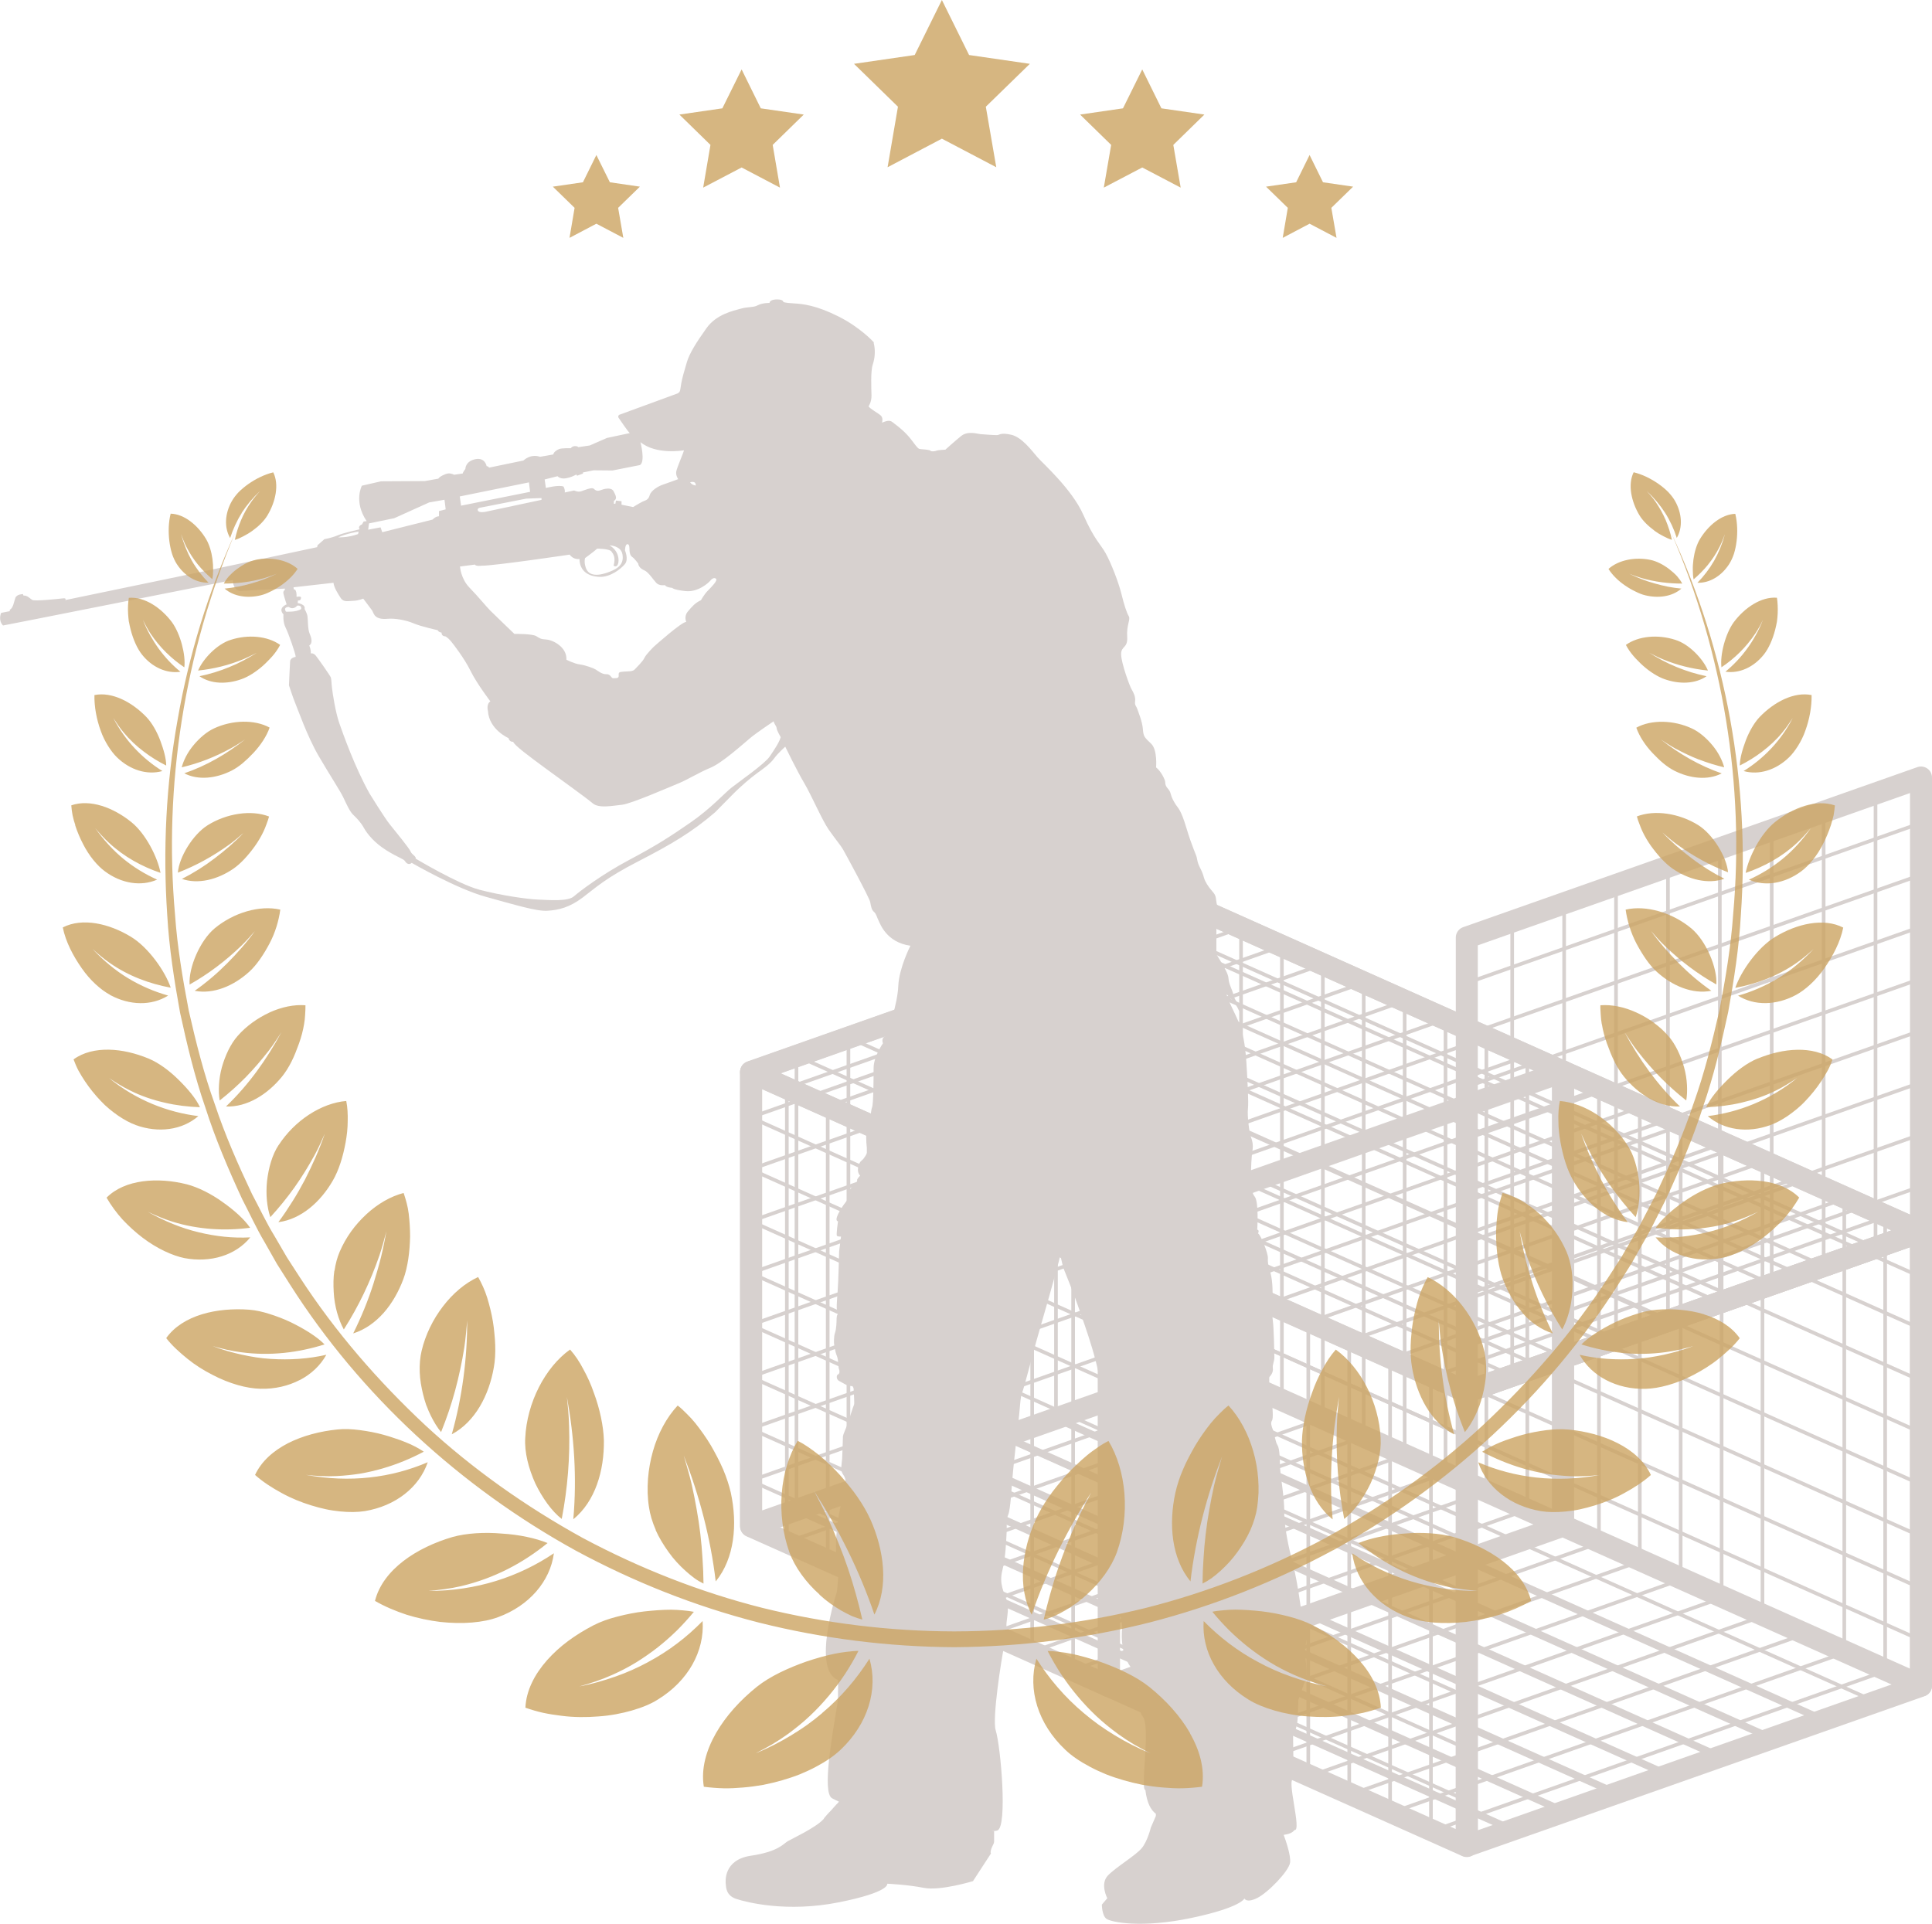 <?xml version="1.0" encoding="UTF-8"?>
<svg id="_レイヤー_2" data-name="レイヤー_2" xmlns="http://www.w3.org/2000/svg" viewBox="0 0 238.76 237.78">
  <defs>
    <style>
      .cls-1 {
        opacity: .81;
      }

      .cls-2 {
        stroke-width: .45px;
      }

      .cls-2, .cls-3, .cls-4, .cls-5 {
        fill: none;
      }

      .cls-2, .cls-4, .cls-5 {
        stroke: #d7d1cf;
        stroke-linecap: round;
        stroke-linejoin: round;
      }

      .cls-4 {
        stroke-width: 2.72px;
      }

      .cls-6 {
        fill: #d7d1cf;
        fill-rule: evenodd;
      }

      .cls-7 {
        fill: #cca564;
      }

      .cls-5 {
        stroke-width: .91px;
      }
    </style>
  </defs>
  <g id="_レイヤー_1-2" data-name="レイヤー_1">
    <g>
      <g>
        <g>
          <g>
            <line class="cls-4" x1="193.17" y1="188.57" x2="137.04" y2="208.4"/>
            <g>
              <line class="cls-2" x1="188.75" y1="186.59" x2="132.62" y2="206.42"/>
              <line class="cls-2" x1="183.69" y1="184.34" x2="127.56" y2="204.16"/>
              <line class="cls-2" x1="178.64" y1="182.08" x2="122.51" y2="201.9"/>
              <line class="cls-2" x1="173.59" y1="179.82" x2="117.46" y2="199.65"/>
              <line class="cls-2" x1="168.53" y1="177.56" x2="112.4" y2="197.39"/>
              <line class="cls-2" x1="107.35" y1="195.13" x2="163.48" y2="175.3"/>
              <line class="cls-2" x1="158.42" y1="173.05" x2="102.29" y2="192.87"/>
              <line class="cls-2" x1="153.37" y1="170.79" x2="97.24" y2="190.61"/>
            </g>
            <g>
              <line class="cls-2" x1="233" y1="206.53" x2="176.87" y2="226.35"/>
              <line class="cls-2" x1="227.95" y1="204.27" x2="171.82" y2="224.09"/>
              <line class="cls-2" x1="222.89" y1="202.01" x2="166.76" y2="221.84"/>
              <line class="cls-2" x1="217.84" y1="199.75" x2="161.71" y2="219.58"/>
              <line class="cls-2" x1="212.78" y1="197.49" x2="156.65" y2="217.32"/>
              <line class="cls-2" x1="151.6" y1="215.06" x2="207.73" y2="195.24"/>
              <line class="cls-2" x1="202.68" y1="192.98" x2="146.55" y2="212.8"/>
              <line class="cls-2" x1="197.62" y1="190.72" x2="141.49" y2="210.55"/>
            </g>
          </g>
          <line class="cls-2" x1="231.78" y1="210.33" x2="143.33" y2="170.79"/>
          <line class="cls-5" x1="225.37" y1="212.59" x2="136.92" y2="173.05"/>
          <line class="cls-5" x1="218.95" y1="214.85" x2="130.5" y2="175.31"/>
          <line class="cls-5" x1="212.54" y1="217.11" x2="124.09" y2="177.57"/>
          <line class="cls-5" x1="206.13" y1="219.37" x2="117.67" y2="179.83"/>
          <line class="cls-5" x1="199.71" y1="221.63" x2="111.26" y2="182.09"/>
          <line class="cls-5" x1="193.3" y1="223.89" x2="104.85" y2="184.35"/>
          <line class="cls-5" x1="186.88" y1="226.15" x2="98.43" y2="186.62"/>
        </g>
        <g>
          <g>
            <polygon class="cls-4" points="193.17 188.58 237.4 208.34 237.4 152.21 193.17 132.45 193.17 188.58"/>
            <g>
              <line class="cls-2" x1="232.97" y1="150.24" x2="232.97" y2="206.37"/>
              <line class="cls-2" x1="227.92" y1="147.98" x2="227.92" y2="204.11"/>
              <line class="cls-3" x1="222.87" y1="145.72" x2="222.87" y2="201.85"/>
              <line class="cls-2" x1="217.81" y1="143.46" x2="217.81" y2="199.59"/>
              <line class="cls-2" x1="212.76" y1="141.2" x2="212.76" y2="197.33"/>
              <line class="cls-2" x1="207.7" y1="138.95" x2="207.7" y2="195.08"/>
              <line class="cls-2" x1="202.65" y1="136.69" x2="202.65" y2="192.82"/>
              <line class="cls-2" x1="197.6" y1="134.43" x2="197.6" y2="190.56"/>
            </g>
            <g>
              <line class="cls-2" x1="193.17" y1="138.07" x2="237.4" y2="157.83"/>
              <line class="cls-2" x1="193.17" y1="144.48" x2="237.4" y2="164.24"/>
              <line class="cls-2" x1="193.17" y1="150.9" x2="237.4" y2="170.66"/>
              <line class="cls-2" x1="193.17" y1="157.31" x2="237.4" y2="177.07"/>
              <line class="cls-2" x1="193.17" y1="163.73" x2="237.4" y2="183.48"/>
              <line class="cls-2" x1="193.17" y1="170.14" x2="237.4" y2="189.9"/>
              <line class="cls-2" x1="193.17" y1="176.55" x2="237.4" y2="196.31"/>
              <line class="cls-2" x1="193.17" y1="182.97" x2="237.4" y2="202.73"/>
            </g>
          </g>
          <g>
            <polygon class="cls-4" points="148.95 168.82 193.17 188.58 193.17 132.45 148.95 112.69 148.95 168.82"/>
            <g>
              <line class="cls-2" x1="188.75" y1="130.48" x2="188.75" y2="186.61"/>
              <line class="cls-2" x1="183.69" y1="128.22" x2="183.69" y2="184.35"/>
              <line class="cls-2" x1="178.64" y1="125.96" x2="178.64" y2="182.09"/>
              <line class="cls-2" x1="173.59" y1="123.7" x2="173.59" y2="179.83"/>
              <line class="cls-2" x1="168.53" y1="121.45" x2="168.53" y2="177.57"/>
              <line class="cls-2" x1="163.48" y1="119.19" x2="163.48" y2="175.32"/>
              <line class="cls-2" x1="158.42" y1="116.93" x2="158.42" y2="173.06"/>
              <line class="cls-2" x1="153.37" y1="114.67" x2="153.37" y2="170.8"/>
            </g>
            <g>
              <line class="cls-2" x1="148.95" y1="118.31" x2="193.17" y2="138.07"/>
              <line class="cls-2" x1="148.95" y1="124.72" x2="193.17" y2="144.48"/>
              <line class="cls-2" x1="148.95" y1="131.14" x2="193.17" y2="150.9"/>
              <line class="cls-2" x1="148.95" y1="137.55" x2="193.17" y2="157.31"/>
              <line class="cls-2" x1="148.95" y1="143.97" x2="193.17" y2="163.73"/>
              <line class="cls-2" x1="148.95" y1="150.38" x2="193.17" y2="170.14"/>
              <line class="cls-2" x1="148.95" y1="156.8" x2="193.17" y2="176.55"/>
              <line class="cls-2" x1="148.95" y1="163.21" x2="193.17" y2="182.97"/>
            </g>
          </g>
        </g>
        <g>
          <polygon class="cls-4" points="92.82 188.61 148.95 168.82 148.95 112.69 92.82 132.48 92.82 188.61"/>
          <g>
            <line class="cls-2" x1="143.33" y1="114.67" x2="143.33" y2="170.8"/>
            <line class="cls-2" x1="136.92" y1="116.93" x2="136.92" y2="173.06"/>
            <line class="cls-2" x1="130.5" y1="119.19" x2="130.5" y2="175.32"/>
            <line class="cls-2" x1="124.09" y1="121.46" x2="124.09" y2="177.58"/>
            <line class="cls-2" x1="117.67" y1="123.72" x2="117.67" y2="179.85"/>
            <line class="cls-2" x1="111.26" y1="125.98" x2="111.26" y2="182.11"/>
            <line class="cls-2" x1="104.85" y1="128.24" x2="104.85" y2="184.37"/>
            <line class="cls-2" x1="98.43" y1="130.5" x2="98.43" y2="186.63"/>
          </g>
          <g>
            <line class="cls-2" x1="92.82" y1="138.09" x2="148.95" y2="118.31"/>
            <line class="cls-2" x1="92.82" y1="144.51" x2="148.95" y2="124.72"/>
            <line class="cls-2" x1="92.82" y1="150.92" x2="148.95" y2="131.14"/>
            <line class="cls-2" x1="92.82" y1="157.33" x2="148.95" y2="137.55"/>
            <line class="cls-2" x1="92.82" y1="163.75" x2="148.95" y2="143.97"/>
            <line class="cls-2" x1="92.82" y1="170.16" x2="148.95" y2="150.38"/>
            <line class="cls-2" x1="92.82" y1="176.58" x2="148.95" y2="156.8"/>
            <line class="cls-2" x1="92.82" y1="182.99" x2="148.95" y2="163.21"/>
          </g>
        </g>
        <g>
          <g>
            <polygon class="cls-4" points="137.04 208.41 181.27 228.17 181.27 172.04 137.04 152.28 137.04 208.41"/>
            <g>
              <line class="cls-2" x1="176.84" y1="170.06" x2="176.84" y2="226.19"/>
              <line class="cls-2" x1="171.79" y1="167.8" x2="171.79" y2="223.93"/>
              <line class="cls-2" x1="166.74" y1="165.55" x2="166.74" y2="221.67"/>
              <line class="cls-2" x1="161.68" y1="163.29" x2="161.68" y2="219.42"/>
              <line class="cls-2" x1="156.63" y1="161.03" x2="156.63" y2="217.16"/>
              <line class="cls-2" x1="151.57" y1="158.77" x2="151.57" y2="214.9"/>
              <line class="cls-2" x1="146.52" y1="156.51" x2="146.52" y2="212.64"/>
              <line class="cls-2" x1="141.47" y1="154.26" x2="141.47" y2="210.38"/>
            </g>
            <g>
              <line class="cls-2" x1="137.04" y1="157.89" x2="181.27" y2="177.65"/>
              <line class="cls-2" x1="137.04" y1="164.31" x2="181.27" y2="184.07"/>
              <line class="cls-2" x1="137.04" y1="170.72" x2="181.27" y2="190.48"/>
              <line class="cls-2" x1="137.04" y1="177.14" x2="181.27" y2="196.9"/>
              <line class="cls-2" x1="137.04" y1="183.55" x2="181.27" y2="203.31"/>
              <line class="cls-2" x1="137.04" y1="189.96" x2="181.27" y2="209.72"/>
              <line class="cls-2" x1="137.04" y1="196.38" x2="181.27" y2="216.14"/>
              <line class="cls-2" x1="137.04" y1="202.79" x2="181.27" y2="222.55"/>
            </g>
          </g>
          <g>
            <polygon class="cls-4" points="92.82 188.65 137.04 208.41 137.04 152.28 92.82 132.52 92.82 188.65"/>
            <g>
              <line class="cls-2" x1="132.62" y1="150.3" x2="132.62" y2="206.43"/>
              <line class="cls-2" x1="127.56" y1="148.04" x2="127.56" y2="204.17"/>
              <line class="cls-2" x1="122.51" y1="145.79" x2="122.51" y2="201.92"/>
              <line class="cls-2" x1="117.46" y1="143.53" x2="117.46" y2="199.66"/>
              <line class="cls-2" x1="112.4" y1="141.27" x2="112.4" y2="197.4"/>
              <line class="cls-2" x1="107.35" y1="139.01" x2="107.35" y2="195.14"/>
              <line class="cls-2" x1="102.29" y1="136.75" x2="102.29" y2="192.88"/>
              <line class="cls-2" x1="97.24" y1="134.5" x2="97.24" y2="190.63"/>
            </g>
            <g>
              <line class="cls-2" x1="92.82" y1="138.13" x2="137.04" y2="157.89"/>
              <line class="cls-2" x1="92.82" y1="144.55" x2="137.04" y2="164.31"/>
              <line class="cls-2" x1="92.82" y1="150.96" x2="137.04" y2="170.72"/>
              <line class="cls-2" x1="92.82" y1="157.38" x2="137.04" y2="177.14"/>
              <line class="cls-2" x1="92.82" y1="163.79" x2="137.04" y2="183.55"/>
              <line class="cls-2" x1="92.82" y1="170.21" x2="137.04" y2="189.96"/>
              <line class="cls-2" x1="92.82" y1="176.62" x2="137.04" y2="196.38"/>
              <line class="cls-2" x1="92.82" y1="183.03" x2="137.04" y2="202.79"/>
            </g>
          </g>
        </g>
        <g>
          <g>
            <g>
              <line class="cls-4" x1="193.17" y1="132.45" x2="137.04" y2="152.28"/>
              <g>
                <line class="cls-2" x1="188.75" y1="130.48" x2="132.62" y2="150.3"/>
                <line class="cls-2" x1="183.69" y1="128.22" x2="127.56" y2="148.04"/>
                <line class="cls-2" x1="178.64" y1="125.96" x2="122.51" y2="145.79"/>
                <line class="cls-2" x1="173.59" y1="123.7" x2="117.46" y2="143.53"/>
                <line class="cls-2" x1="168.53" y1="121.45" x2="112.4" y2="141.27"/>
                <line class="cls-2" x1="107.35" y1="139.01" x2="163.48" y2="119.19"/>
                <line class="cls-2" x1="158.42" y1="116.93" x2="102.29" y2="136.75"/>
                <line class="cls-2" x1="153.37" y1="114.67" x2="97.24" y2="134.5"/>
              </g>
              <g>
                <line class="cls-2" x1="233" y1="150.41" x2="176.87" y2="170.23"/>
                <line class="cls-2" x1="227.95" y1="148.15" x2="171.82" y2="167.98"/>
                <line class="cls-2" x1="222.89" y1="145.89" x2="166.76" y2="165.72"/>
                <line class="cls-2" x1="217.84" y1="143.64" x2="161.71" y2="163.46"/>
                <line class="cls-2" x1="212.78" y1="141.38" x2="156.65" y2="161.2"/>
                <line class="cls-2" x1="151.6" y1="158.94" x2="207.73" y2="139.12"/>
                <line class="cls-2" x1="202.68" y1="136.86" x2="146.55" y2="156.69"/>
                <line class="cls-2" x1="197.62" y1="134.6" x2="141.49" y2="154.43"/>
              </g>
            </g>
            <line class="cls-2" x1="231.78" y1="154.21" x2="143.33" y2="114.67"/>
            <line class="cls-2" x1="225.37" y1="156.47" x2="136.92" y2="116.93"/>
            <line class="cls-2" x1="218.95" y1="158.73" x2="130.5" y2="119.19"/>
            <line class="cls-2" x1="212.54" y1="160.99" x2="124.09" y2="121.46"/>
            <line class="cls-2" x1="206.13" y1="163.25" x2="117.67" y2="123.72"/>
            <line class="cls-2" x1="199.71" y1="165.51" x2="111.26" y2="125.98"/>
            <line class="cls-2" x1="193.3" y1="167.77" x2="104.85" y2="128.24"/>
            <line class="cls-2" x1="186.88" y1="170.03" x2="98.43" y2="130.5"/>
          </g>
          <polygon class="cls-4" points="237.4 152.23 181.27 172.01 92.82 132.52 148.95 112.69 237.4 152.23"/>
        </g>
        <g>
          <polygon class="cls-4" points="181.27 228.14 237.4 208.36 237.4 152.23 181.27 172.01 181.27 228.14"/>
          <g>
            <polygon class="cls-4" points="181.27 172.01 237.4 152.23 237.4 96.1 181.27 115.88 181.27 172.01"/>
            <g>
              <line class="cls-2" x1="231.78" y1="98.08" x2="231.78" y2="154.21"/>
              <line class="cls-2" x1="225.37" y1="100.34" x2="225.37" y2="156.47"/>
              <line class="cls-2" x1="218.95" y1="102.6" x2="218.95" y2="158.73"/>
              <line class="cls-2" x1="212.54" y1="104.86" x2="212.54" y2="160.99"/>
              <line class="cls-2" x1="206.13" y1="107.12" x2="206.13" y2="163.25"/>
              <line class="cls-2" x1="199.71" y1="109.38" x2="199.71" y2="165.51"/>
              <line class="cls-2" x1="193.3" y1="111.64" x2="193.3" y2="167.77"/>
              <line class="cls-2" x1="186.88" y1="113.9" x2="186.88" y2="170.03"/>
            </g>
            <g>
              <line class="cls-2" x1="181.27" y1="121.5" x2="237.4" y2="101.72"/>
              <line class="cls-2" x1="181.27" y1="127.91" x2="237.4" y2="108.13"/>
              <line class="cls-2" x1="181.27" y1="134.33" x2="237.4" y2="114.54"/>
              <line class="cls-2" x1="181.27" y1="140.74" x2="237.4" y2="120.96"/>
              <line class="cls-2" x1="181.27" y1="147.15" x2="237.4" y2="127.37"/>
              <line class="cls-2" x1="181.27" y1="153.57" x2="237.4" y2="133.79"/>
              <line class="cls-2" x1="181.27" y1="159.98" x2="237.4" y2="140.2"/>
              <line class="cls-2" x1="181.27" y1="166.4" x2="237.4" y2="146.62"/>
            </g>
          </g>
        </g>
      </g>
      <path class="cls-6" d="M75.31,67.4s1.42.03,1.61,1.1c.19,1.07-.34,1.61-1.21,2.01-.88.4-2.75,1.07-3.28-.24,0,0-.29-.66-.13-1.29,0,0,1.12-.82,1.5-1.17,0,0,1.5,0,1.76.35.26.35.54.74.27,1.76,0,0,.37.27.54-.21.18-.48.1-1.66-1.07-2.32h0ZM122.44,226.32c.37,0,.65-.01.83-.08,1.25-.49.41-10.36-.22-12.38-.45-1.44.69-8.72,1.06-10.5,0,0,.43-1.68.29-2.25-.14-.58.38-2.16.05-3.21-.34-1.05-1.01-2.11-.58-3.79.43-1.68.48-3.84.53-4.7.05-.86-.08-1.55.2-2.2.28-.66.41-3.27.54-4.78.13-1.51.67-6.3.81-7.55.13-1.25.16-2.32.36-2.73.2-.41,1.28-4.64,1.73-6.25.44-1.61,2.8-9.62,2.99-10.77l.36,1.53s1.41,3.49,1.73,4.46c.31.97,2.47,6.58,2.82,9.77.35,3.2.42,6.2.35,6.36-.06.16-.03,3.55.1,4.7.13,1.15.16,4.32.64,5.91,0,0,.19,1.21.06,2.78-.13,1.57,1.6,9.46,1.6,10.52,0,0-.5,3.27,1.4,5.34,1.26,1.37.27,4.66,1.11,5.63,1.05,1.22-.34,8.96.35,9.13.2,1.59.66,2.44,1.3,2.93,0,.17-.01.27-.01.27l-.62,1.43s-.39,1.66-1.13,2.55c-.74.9-3.21,2.35-4.19,3.39-.98,1.04-.06,2.79-.06,2.79l-.67.79s0,1.3.55,1.74c.56.44,4.42,1.2,10.54-.1,6.12-1.29,6.53-2.4,6.53-2.4,0,0,.22.6,1.56-.05,1.34-.65,3.93-3.33,4.08-4.38.12-.88-.56-2.82-.79-3.43.64-.09,1.11-.27,1.33-.6.96.21-1.06-6.51-.1-6.3l-.07-5.44c.62-1.13.58-1.94.64-4,0-.1,0-.2,0-.29.32-.94.68-1.97.87-2.47.41-1.06-.01-2.31-.04-3.48-.03-1.17.61-2.15.21-2.98-.41-.83-.75-2.49-.86-3.46-.11-.97-.67-4.05-.96-5.03-.29-.98-.97-4.01-.95-5.79.03-1.78-.45-4.4-.51-5.44-.05-1.04-.03-2.42-.32-2.88-.29-.45-.37-1.42-.55-1.86-.18-.44-.34-.89-.14-1.19.21-.3.03-1.64.04-2.34.01-.7-.52-.73-.56-1.6-.04-.88-.14-1.07.11-1.34.25-.27.59-.64.52-1.18-.07-.53.21-.81.19-1.42-.01-.62-.07-3.63-.19-4.44-.12-.81-.04-2.15-.03-2.64.01-.49.04-2.27-.27-3.32-.31-1.05-.34-1.27-.31-1.82.02-.55-.82-2.76-1.22-3.04,0,0,.22-.38-.1-.46,0,0,.22-3.43-.31-4.08-.53-.65-.43-1.85-.67-2.04,0,0,.24-.26.22-.82-.02-.55.05-2.11.17-2.83.12-.72-.02-1.22-.22-1.77-.19-.55-.43-2.54-.34-3.38.1-.84-.05-3.48-.19-5.75-.14-2.28-.48-3.84-.91-4.89-.43-1.05-1.46-2.95-1.53-3.52,0,0,1.13,1.01,1.51,1.99,0,0,.5.48.34-.07-.17-.55-.84-1.08-1.01-1.85-.17-.77-.55-1.2-.62-2.11-.07-.91-1.73-3.12-1.85-3.62-.12-.5-.26-.6-.26-.6,0,0-.19-2.21-.36-2.71,0,0,1.32-1.05,1.08-1.99-.24-.93-.02-1.13-.58-1.75-.55-.62-.93-1.25-1.05-1.7-.12-.46-.29-.86-.53-1.32-.24-.46-.29-.82-.36-1.17-.07-.36-.6-1.37-1.29-3.69-.7-2.33-1.03-2.42-1.32-2.88-.29-.46-.5-.86-.6-1.27-.1-.41-.24-.53-.43-.77-.19-.24-.26-.43-.26-.72s-.55-1.39-1.13-1.82c0,0,.19-2.16-.6-2.92-.79-.77-.96-.84-1.03-1.8-.07-.96-.58-2.16-.7-2.52-.12-.36-.34-.43-.26-.96.07-.53-.22-1.1-.43-1.44-.22-.34-1.28-3.22-1.3-4.32-.02-1.1.84-.71.75-2.18-.1-1.46.44-2.16.2-2.54-.24-.38-.58-1.39-.93-2.83-.36-1.44-1.27-3.76-1.92-4.94-.65-1.17-1.39-1.65-2.78-4.79-1.39-3.14-4.99-6.33-5.66-7.1-.67-.77-1.92-2.49-3.26-2.78-1.34-.29-1.39.04-1.74.05-.35.01-1.65-.09-2.03-.12-.38-.03-1.57-.44-2.4.23-.83.67-1.95,1.69-1.95,1.69,0,0-.91.04-1.09.12-.17.08-.66.14-.75.01-.09-.13-.96-.17-1.21-.2-.25-.03-.28.02-1.06-1.03-.77-1.05-1.71-1.76-2.15-2.09-.44-.33-.54-.58-1.57-.15,0,0,.18-.58-.15-.88-.33-.3-1.35-.84-1.51-1.14,0,0,.38-.52.36-1.36-.02-.83-.12-2.97.15-3.78.27-.81.32-1.64.19-2.38,0,0-.08-.28-.06-.4,0,0-1.62-1.81-4.37-3.19-2.75-1.38-4.4-1.55-5.5-1.61-1.1-.06-1.3-.17-1.3-.17,0,0,.03-.3-.69-.32-.72-.02-1.02.21-1.02.43,0,0-.9-.01-1.45.29-.54.3-1.17.16-2.1.42-.94.26-3.03.7-4.24,2.41-1.22,1.71-2.11,3.1-2.44,4.25-.33,1.16-.55,1.83-.68,2.58-.13.75-.1,1.01-.35,1.17-.25.16-.11.07-.11.07l-7.23,2.65s-.19.18-.04.38c.15.2,1.12,1.67,1.37,1.87l-2.82.6-2.13.93-1.42.21s-.05-.14-.42-.13c-.37.02-.5.26-.5.26,0,0-1.12-.03-1.44.1-.32.13-.7.4-.72.67l-1.65.29s-1.02-.45-2.05.46l-4.24.88s-.1-.19-.3-.18c0,0-.19-1.13-1.42-.86-1.23.27-1.21,1.2-1.21,1.2,0,0-.3.37-.32.56l-1.07.16s-.38-.21-.75-.16c-.37.05-1.05.38-1.2.64l-1.68.3-5.4.03-2.37.54s-1.05,1.95.59,4.38l-.38.05-.19.35s-.58.21-.29.61c0,0-2.08.46-2.78.77-.7.3-1.58.45-1.58.45l-.85.75-.05.24-14.03,2.99-17.1,3.55s.23-.28-.32-.21c-.55.07-3.47.37-3.76.19s-.59-.57-1.08-.54l-.07-.18s-.75,0-.93.46c-.18.47-.25,1.25-.69,1.47v.18s-1.07.21-1.07.21c0,0-.41.89.23,1.56l3.74-.73,24.68-4.89s-.09,1.08.79,1.35l5.62-.29v.17s-.23.11-.18.41c.05.31.4,1.37.4,1.37,0,0-1.14.43-.39,1.24,0,0-.1.91.26,1.62.36.71,1.27,3.32,1.25,3.63,0,0-.66.08-.69.56-.04.48-.14,2.96-.14,2.96,0,0,.52,1.6.78,2.21.26.6,1.48,4.11,2.9,6.54,1.42,2.43,2.69,4.35,3.05,5.13.37.78.78,1.71,1.2,2.11.42.4.93.91,1.33,1.63.4.72,1.29,1.85,2.83,2.8,1.53.94,2.08,1.02,2.25,1.31.18.29.5.51.83.21,0,0,5.53,3.2,9.14,4.19,3.61.99,6.25,1.81,7.62,1.73,1.37-.08,2.73-.4,4.36-1.63,1.63-1.23,2.78-2.37,6.84-4.46,4.06-2.09,6.66-3.61,9.54-6.09,0,0,.8-.8,2.03-2.06,1.23-1.26,2.45-2.25,3.13-2.75.69-.5,1.63-1.15,2.11-1.82.48-.67,1.39-1.47,1.39-1.47,0,0,1.45,2.99,2.37,4.54.91,1.55,2.16,4.49,3,5.71.85,1.21,1.52,2,1.77,2.45.26.45,3.26,5.96,3.36,6.51.1.55.17.96.46,1.2.29.24.38.72.58,1.1.19.38.98,2.69,3.93,3.09,0,0-1.41,2.76-1.5,4.97-.09,2.2-1.24,5.65-1.62,6.21,0,0-.52.19-.28.89,0,0-1.15,1.62-1.15,3.05s-.02,4.45-.19,4.85c-.16.4-.21,1.78-.42,1.95-.21.16-.52,2.02-.09,3.47,0,0-.4.89-.77,1.15-.38.26-.73,1.36-.19,1.88,0,0-.43.41-.38.58.05.17-.22.47-.42.65-.2.18-.56.44-.58.85s.05.63-.46,1.26c-.51.64-1.49,2.22-.9,2.3,0,0-.25,1.69-.13,1.8.13.11.5.09.5.09l-.23,1.82s-.09,3.8-.19,5.03c-.1,1.23-.15,2.07-.07,2.21.08.14.15.48.04.62-.11.14-.1.74-.1.74,0,0-.01.97-.19,1.48-.18.51-.12,1.33-.12,1.33,0,0,.12.99.34,1.49s.18,1.47.26,1.63c.08.16.15.59-.1.68-.25.1-.22.66.14.82.36.16.86.62,1.63.64,0,0,.16.12.16.47s.12,1.66.04,1.82c-.08.16-.58,1.7-.73,2.19-.15.49-.63,1.47-.64,1.75-.01.29-.06,2.1-.1,2.75-.04.65-.27,1.4.12,1.94.38.54.29.84.27.92-.02.08-.81,3.93-.94,5.04-.13,1.11-.38,3.22-.06,4.76s-.06,3.84-.06,3.84c0,0-3.13,9.63.17,10.83v.02s0,0,0,0v.02s0,.02,0,.02v.02s0,0,0,0v.04s0,0,0,0v.02s0,0,0,0v.02s0,.02,0,.02h0s0,.03,0,.03h0s0,.02,0,.02v.02s0,.02,0,.02v.02s0,.01,0,.01h0s0,.03,0,.03h0s0,.02,0,.02v.02s0,0,0,0h0s0,.04,0,.04v.02s0,0,0,0v.02s0,0,0,0v.02s0,.02,0,.02v.02s0,0,0,0v.02s0,0,0,0v.02s0,.02,0,.02h0s0,.03,0,.03v.02s0,.02,0,.02h0s0,.02,0,.02v.02s0,.02,0,.02v.02s0,.02,0,.02v.02s0,0,0,0h0s0,.04,0,.04h0s0,.02,0,.02v.02s0,0,0,0v.02s0,.02,0,.02h0s0,.02,0,.02v.02s0,0,0,0v.02s0,.02,0,.02h0s0,.03,0,.03v.02s0,0,0,0v.02s0,.01,0,.01h0s0,.03,0,.03h0s0,.02,0,.02v.02s0,.01,0,.01h0s0,.03,0,.03h0s0,.02,0,.02v.02s0,0,0,0v.02s0,.02,0,.02h0s0,.02,0,.02v.02s0,0,0,0v.02s-.01.02-.01.02c0,.01,0,.03,0,.04h0s0,.03,0,.05h0s0,.03,0,.05h0s0,.03,0,.05h0s0,.04,0,.06h0s0,0,0,0h0s0,.04,0,.05h0s0,.04,0,.06h0s0,.04,0,.06h0s0,.04,0,.06h0s0,.05,0,.07h0s0,0,0,0c0,.02,0,.04,0,.06h0s0,.05,0,.07v.02s0,.04,0,.06h0s0,.01,0,.01c0,.02,0,.04,0,.06h0s0,.05,0,.07h0s0,.08,0,.08h0s0,.08,0,.08v.02s0,.06,0,.06c-.65,4.03-2.03,11.47-.73,12.17.28.15.57.29.85.42l-.02.02h0s-.02.02-.02.02h0s-.01.02-.01.02l-.02.02h0s-.03.03-.03.03h0s-.02.03-.02.03h-.01s-.01.03-.01.03l-.02.02h0s-.03.03-.03.03l-.03.03-.02.02h-.01s-.03.04-.03.04h0s-.03.03-.03.03h-.01s-.02.03-.02.03l-.02.02h0s-.03.04-.03.04h0s-.03.03-.03.03h-.01s-.02.03-.02.03l-.03.03h0s-.03.04-.03.04h0s-.03.03-.03.03l-.02.02h-.01s-.03.05-.03.05h0s-.03.04-.03.04h-.01s-.02.03-.02.03l-.02.02h-.01s-.04.05-.04.05h0s-.03.04-.03.04h-.01s-.02.04-.02.04l-.03.03h0s-.04.04-.04.04h0s-.03.04-.03.04l-.02.02-.02.02-.03.03h0s-.04.04-.04.04h0s-.03.04-.03.04l-.02.02h-.01s-.04.05-.04.05h0s-.04.04-.04.04l-.03.03h0s-.03.03-.03.03h-.01s-.04.05-.04.05h0s-.03.04-.03.04l-.04.04-.03.03h0s-.04.04-.04.04h0s-.03.04-.03.04l-.02.02-.02.02-.03.04h0s-.04.04-.04.04h-.01s-.02.04-.02.04l-.02.03h-.01s-.04.05-.04.05h0s-.03.04-.03.04v.02s-.04.02-.04.02l-.03.03h0s-.03.04-.03.04h0s-.03.04-.03.04l-.02.02h0s-.03.04-.03.04h0s0,.01,0,.01l-.03.04h0s-.02.04-.02.04l-.02.02-.04.05c-.95,1.02-3.83,2.37-4.37,2.68-.54.31-1.16,1.3-4.56,1.8-3.4.5-3.15,3.19-3.11,3.52.04.32,0,1.4,1.3,1.82,1.29.42,6.23,1.7,12.67.42,6.44-1.29,5.98-2.3,5.98-2.3,0,0,2.49.11,4.52.51,2.03.41,6.08-.83,6.08-.83l2.22-3.41s-.19-.22.28-1.11c0-.01.01-.03.02-.04h0s.01-.03.02-.05h0s.01-.03.02-.05h0s.01-.03.02-.05h0s0-.04.01-.05h0s0-.04.01-.06h0s0-.04.01-.06h0s0-.04,0-.06h0s0-.05,0-.07h0s0-.04,0-.07h0s0-.05,0-.07h0s0-.05,0-.07h0s0,0,0,0h0s0-.05,0-.07h0s0-.05,0-.07h0s0,0,0,0c0-.02,0-.04,0-.06h0s0-.06,0-.08h0s0-.05,0-.07h0s0,0,0,0c0-.02,0-.05,0-.07v-.02s0-.04,0-.06v-.02s0-.06,0-.06v-.02s0-.06,0-.06v-.03s0-.06,0-.06v-.02s0-.07,0-.07v-.03s0-.05,0-.05v-.04s0-.01,0-.01v-.03h0ZM71.6,69.09s-.72.13-1.2-.54c0,0-9.35,1.39-10.87,1.37,0,0-.75.1-.83-.14l-1.85.24s.08,1.49,1.17,2.61c1.09,1.12,2.08,2.35,2.59,2.86.51.51,2.96,2.86,2.96,2.86,0,0,2.19-.03,2.69.27.5.3.54.38,1.29.43.75.05,2.53.91,2.45,2.49,0,0,.97.5,1.63.58.66.08,1.71.46,1.97.62.26.16.8.62,1.34.59.54-.03.59.53.85.5.26-.03.7.08.67-.34-.03-.42.06-.43.64-.48.58-.05,1.09.02,1.36-.29.27-.3.96-.94,1.18-1.41.22-.46,1.17-1.39,1.17-1.39,0,0,3.56-3.18,4-3.04,0,0-.32-.69.19-1.29.51-.61.9-1.07,1.63-1.41,0,0,.4-.74.88-1.21.48-.48,1.18-1.21.99-1.42-.19-.21-.51-.05-.72.22-.21.27-1.52,1.45-3.05,1.29-1.53-.16-1.65-.4-1.65-.4,0,0-.77-.05-.9-.34,0,0-.69.13-1.07-.27-.38-.4-.97-1.34-1.47-1.55-.5-.21-.74-.53-.77-.85,0,0-.46-.62-.7-.78-.24-.16-.35-.43-.37-.78-.02-.35.02-.85-.27-.83-.29.02-.29.78-.29.78,0,0,.48,1.1-.02,1.69-.5.59-1.79,1.63-3.15,1.57-1.36-.06-2.43-.7-2.46-2.22h0ZM41.21,72.04c.08.61.54,1.32.9,1.88.37.56.96.35,1.57.34.61-.02,1.21-.27,1.21-.27l1.09,1.45.22.45c.27.54.93.67,1.74.59.82-.08,2.24.16,3.16.56.93.4,2.99.85,2.99.85.1.26.48.3.48.3-.02.48.46.46.46.46,0,0,.3.14.66.56.35.42,1.68,2.13,2.46,3.71.78,1.58,2.45,3.77,2.45,3.77-.53.34-.3,1.17-.3,1.17.13,2.32,2.54,3.37,2.54,3.37.14.53.58.45.58.45.08.4,2.11,1.9,3.85,3.18,1.74,1.28,5.21,3.77,5.98,4.43.77.66,2.48.29,3.61.18,1.13-.11,5.99-2.24,7.05-2.67,1.05-.43,2.49-1.33,3.92-1.92,1.42-.59,4.08-2.99,4.86-3.64.78-.66,2.92-2.09,2.92-2.09.03.3.35.58.37.86.02.29.5,1.1.5,1.1-.16.61-.75,1.5-1.37,2.41-.62.91-3.85,3.15-4.73,3.85-.88.7-2.54,2.56-5.03,4.28-2.49,1.73-4.3,2.89-7.62,4.65-3.32,1.76-6.06,3.84-6.81,4.49-.75.66-3.04.45-4.41.4-1.37-.05-4.68-.53-7.3-1.23-2.62-.7-7.85-3.84-7.85-3.84.13-.24-.5-.53-.61-.86-.11-.34-1.93-2.57-2.57-3.36-.64-.78-2.51-3.82-2.51-3.82-1.84-3.29-3.26-7.34-3.74-8.7-.48-1.36-.84-3.79-.9-4.34-.07-.55-.07-1.11-.15-1.32-.08-.21-1.56-2.33-1.86-2.69-.3-.36-.62-.27-.62-.27.07-.4-.18-.97-.18-.97.47-.34.25-1,.03-1.52-.22-.52-.19-1.69-.25-2.08-.05-.4-.36-.92-.36-.92.16-.59-.85-.73-.85-.73l.03-.32c.34.04.38-.21.38-.38s-.55-.07-.55-.07c.03-1.04-.34-.92-.34-.92l-.04-.26,4.96-.56h0ZM36.72,74.85c.64-.07.49.43.49.43-.62.41-1.87.32-1.87.32-.38-.61.35-.58.35-.58.6.43,1.04-.17,1.04-.17h0ZM44.32,65.7l-.07.31c-1.25.46-2.45.41-2.45.41.96-.48,2.52-.72,2.52-.72h0ZM55.07,62.96l-.82.21v.64c-.44.01-.79.41-.79.41l-6.22,1.56-.21-.6-1.53.29.1-.78,3.12-.64,4.32-1.95,1.89-.33.15,1.19h0ZM66.92,61.56v.22l-6.89,1.47s-.82.18-.97-.14c-.15-.32.33-.37.33-.37l5.64-1.11,1.89-.07h0ZM65.37,59.63l.14,1.16-8.53,1.71-.16-1.14,8.56-1.74h0ZM85.98,60.01s-.5-.06-.69-.4c0,0,.73-.25.69.4h0ZM84.52,55.67c-.02.22-.87,2.14-.95,2.62-.08.48.24.93.24.93,0,0-1.41.53-1.91.69-.49.16-1.44.69-1.61,1.3-.17.61-.53.62-.88.79-.35.17-1.17.67-1.17.67l-1.43-.29v-.43s-.69-.08-.69-.08l-.07.39h-.19s.01-.35.01-.35c.43-.25.25-.64-.04-1.19-.29-.55-1.2-.29-1.62-.13-.42.16-.61.02-.85-.19-.24-.2-1.11.18-1.53.32-.43.14-.87-.1-.87-.1l-1.17.25c.08-.34-.15-.73-.15-.73-.54-.25-2.18.17-2.18.17l-.15-1.05,1.59-.4c.71.73,2.32-.21,2.32-.21l.1.15.73-.27-.02-.13,1.32-.27,2.35.02,3.39-.67c.69-.42.06-2.83.06-2.83,1.97,1.61,5.34,1.01,5.34,1.01Z"/>
      <g class="cls-1">
        <g>
          <g>
            <polygon class="cls-7" points="116.4 0 119.76 6.8 127.27 7.89 121.83 13.19 123.12 20.67 116.4 17.14 109.69 20.67 110.97 13.19 105.54 7.89 113.04 6.8 116.4 0"/>
            <polygon class="cls-7" points="138.78 13.39 133.48 14.16 137.32 17.91 136.41 23.19 141.16 20.7 145.91 23.19 145 17.91 148.84 14.16 143.53 13.39 141.16 8.58 138.78 13.39"/>
            <polygon class="cls-7" points="160.18 22.53 156.46 23.07 159.15 25.69 158.52 29.4 161.84 27.65 165.17 29.4 164.53 25.69 167.22 23.07 163.5 22.53 161.84 19.16 160.18 22.53"/>
            <polygon class="cls-7" points="72.04 22.53 68.32 23.07 71.01 25.69 70.38 29.4 73.7 27.65 77.03 29.4 76.39 25.69 79.08 23.07 75.37 22.53 73.7 19.16 72.04 22.53"/>
            <polygon class="cls-7" points="89.27 13.39 83.96 14.16 87.8 17.91 86.9 23.19 91.65 20.7 96.39 23.19 95.49 17.91 99.33 14.16 94.02 13.39 91.65 8.58 89.27 13.39"/>
          </g>
          <path class="cls-7" d="M147.04,214.2c1.23,2.13,1.87,4.42,1.51,6.64-.79.1-1.61.17-2.42.19-.82.02-1.65-.03-2.47-.1-.82-.07-1.64-.18-2.44-.32-.8-.16-1.59-.35-2.35-.57-.76-.22-1.49-.46-2.19-.74-.7-.29-1.36-.59-1.97-.92-1.23-.65-2.27-1.35-3.06-2.11-3.39-3.2-4.67-7.46-3.57-11.26,1.56,2.46,3.51,4.77,5.86,6.73.59.5,1.2.98,1.84,1.44.64.46,1.3.88,1.98,1.3,1.37.83,2.85,1.6,4.41,2.23-.7-.36-1.39-.72-2.05-1.11-.67-.4-1.31-.82-1.92-1.26-.98-.72-1.88-1.45-2.73-2.25-.85-.8-1.63-1.64-2.35-2.5-.72-.86-1.38-1.75-1.99-2.67-.61-.93-1.16-1.88-1.66-2.86.45,0,.92.05,1.43.11.5.05,1.03.14,1.57.25,1.08.22,2.23.56,3.37.93,2.28.8,4.55,1.84,6.18,3.14,2.03,1.63,3.82,3.58,5.05,5.72ZM134.93,184.32c-.31.59-.62,1.19-.92,1.78-.31.59-.6,1.18-.88,1.8-.45.98-.87,1.99-1.27,2.99-.4,1-.77,2.01-1.12,3.03-.35,1.02-.66,2.07-.96,3.12-.29,1.04-.56,2.09-.8,3.15.41-.11.85-.25,1.3-.44.44-.2.9-.43,1.35-.7.91-.53,1.83-1.17,2.66-1.95,1.69-1.5,3.07-3.41,3.73-5.23.83-2.3,1.13-4.86.94-7.26-.19-2.4-.87-4.68-1.97-6.51-.46.23-.91.5-1.35.81-.45.31-.9.62-1.33.99-.44.36-.87.75-1.29,1.16-.42.39-.84.81-1.24,1.25-.4.44-.78.9-1.15,1.36-.37.45-.72.91-1.04,1.38-.65.93-1.2,1.9-1.6,2.78-1.69,3.8-2.28,8.28-.49,11.75,1.87-5.49,4.46-10.6,7.44-15.25ZM165.35,202.81c-.49-.36-.99-.7-1.51-1.02-.52-.33-1.06-.63-1.61-.91-.87-.45-1.88-.8-2.95-1.08-1.07-.28-2.22-.51-3.34-.64-1.12-.12-2.25-.21-3.29-.21-.52,0-1.02.03-1.49.08-.47.04-.93.09-1.34.18.66.8,1.36,1.57,2.1,2.31.74.72,1.52,1.42,2.35,2.07.83.65,1.71,1.27,2.65,1.85.93.58,1.91,1.08,2.95,1.55,1.29.58,2.69,1.06,4.11,1.44-1.55-.28-3.06-.72-4.47-1.22-1.41-.49-2.77-1.1-4.04-1.79-2.54-1.35-4.79-3.09-6.72-5.06-.26,3.73,1.79,7.4,5.53,9.7.88.55,1.97.99,3.22,1.36,1.25.36,2.66.63,4.13.73,1.47.11,3.03.11,4.56-.08.77-.09,1.53-.21,2.28-.37.75-.17,1.47-.39,2.18-.63-.1-2.12-1.13-4.12-2.66-5.85-.77-.87-1.66-1.67-2.63-2.4ZM151.06,179.9c-.35,1.23-.72,2.41-1.01,3.66-.23,1-.42,2.02-.6,3.02-.18,1-.33,2.01-.45,3.02-.12,1.02-.21,2.04-.27,3.07-.07,1.02-.11,2.04-.12,3.06.36-.18.74-.4,1.11-.66.37-.27.75-.58,1.11-.91.74-.67,1.46-1.44,2.09-2.32.63-.87,1.19-1.79,1.61-2.74.42-.96.71-1.92.84-2.83.08-.57.13-1.15.16-1.73.02-.59,0-1.18-.04-1.76-.09-1.17-.29-2.32-.61-3.41-.63-2.19-1.69-4.17-3.06-5.65-.39.3-.76.65-1.12,1.02-.37.36-.72.75-1.07,1.17-.68.86-1.33,1.77-1.91,2.74-.57.99-1.1,1.98-1.52,2.97-.43.99-.75,2-.95,2.9-.84,3.85-.48,8.09,1.87,10.94.64-5.44,2.04-10.68,3.95-15.56ZM179.62,189.97c-1.75-.48-4-.61-6.1-.42-2.15.13-4.17.57-5.64,1.17,3.03,2.46,6.53,4.34,10.7,5.33,1.29.3,2.65.46,4.04.59-5.95.01-11.23-1.75-15.51-4.65.46,3.47,3.06,6.49,6.9,7.89,1.82.69,4.37.89,7.14.59,1.36-.17,2.78-.46,4.16-.89,1.36-.45,2.7-1.02,3.91-1.71-.99-3.89-5.19-6.61-9.59-7.9ZM164.69,187.78c-.46-5.16-.09-10.22.79-15.12-.12,1.17-.24,2.36-.27,3.58-.13,3.85.18,7.72.91,11.5,1.21-.93,2.4-2.59,3.26-4.39.83-1.86,1.35-3.85,1.24-5.6-.2-4.37-2.46-8.74-5.54-10.94-.62.7-1.17,1.52-1.65,2.45-.5.9-.93,1.87-1.29,2.9-.74,1.99-1.19,4.14-1.24,5.88-.05,3.74,1.07,7.55,3.78,9.75ZM199.93,178.38c-1.81-.93-3.94-1.48-6.1-1.69-.85-.08-1.8-.04-2.76.08-.96.13-1.98.31-2.94.58-.48.13-.95.28-1.41.44-.46.15-.91.31-1.34.49-.85.35-1.6.75-2.21,1.16,1.61.85,3.29,1.55,5.09,2.07.9.26,1.83.48,2.77.64.94.15,1.91.25,2.91.3,1.24.06,2.54,0,3.81-.15-5.47,1.01-10.58.37-15.07-1.56,1.05,3.1,3.98,5.41,7.77,6.04.88.14,1.92.15,3.06.04.56-.06,1.16-.14,1.76-.27.59-.13,1.2-.29,1.82-.48,1.23-.38,2.49-.88,3.65-1.53,1.17-.64,2.32-1.37,3.28-2.23-.79-1.7-2.27-3-4.09-3.93ZM179.71,177.29c-1.31-4.63-1.91-9.42-1.91-14.08.11,1.13.19,2.23.36,3.35.14.9.31,1.79.5,2.68.19.89.39,1.75.63,2.62.47,1.74,1.06,3.46,1.74,5.15.46-.55.9-1.26,1.28-2.04.19-.4.37-.81.53-1.24.15-.44.29-.9.4-1.36.23-.92.39-1.86.42-2.78.03-.92-.05-1.81-.23-2.6-.46-1.98-1.41-3.91-2.64-5.51-1.23-1.6-2.74-2.87-4.35-3.63-.43.78-.83,1.63-1.12,2.56-.29.94-.53,1.92-.7,2.92-.08.5-.15,1-.19,1.51-.05.5-.09.98-.1,1.46-.03.96.03,1.88.17,2.71.59,3.44,2.31,6.75,5.2,8.28ZM210.61,162.45c-.91-.28-1.87-.46-2.86-.55-1-.1-2.02-.1-3.02-.02-.8.06-1.65.25-2.51.53-.86.27-1.76.61-2.6,1.01-1.66.81-3.23,1.77-4.19,2.75,3.22,1.01,6.71,1.46,10.37.96,1.15-.15,2.32-.42,3.46-.76-1.19.47-2.42.8-3.61,1.07-1.21.26-2.37.45-3.56.52-2.38.15-4.65,0-6.88-.51.75,1.33,1.89,2.4,3.29,3.13,1.4.73,3.09,1.13,4.85,1.08,1.67-.04,3.85-.62,5.95-1.73,1.06-.55,2.13-1.21,3.08-1.98.96-.78,1.9-1.61,2.62-2.55-1.01-1.43-2.59-2.38-4.4-2.94ZM188.13,162.26c1.04,1.18,2.31,2.09,3.77,2.55-.99-2-1.86-4.12-2.52-6.21-.32-1.04-.65-2.13-.91-3.2-.27-1.07-.47-2.13-.68-3.23.28,1.02.54,2.03.88,3.03,1.12,3.23,2.56,6.25,4.39,9.12.65-1.17,1.15-2.86,1.25-4.64.05-.89.05-1.77-.08-2.62-.13-.85-.34-1.66-.64-2.36-.38-.88-.86-1.72-1.41-2.5-.57-.79-1.21-1.51-1.9-2.14-1.39-1.27-2.98-2.2-4.59-2.62-.27.8-.52,1.65-.63,2.57-.11.92-.18,1.87-.17,2.82.04,1.91.29,3.79.83,5.25.58,1.55,1.38,2.99,2.43,4.17ZM212.44,146.38c-1.41.37-3.04,1.2-4.43,2.2-1.41.99-2.67,2.12-3.39,3.17,1.56.21,3.13.26,4.74.15,1.6-.12,3.26-.39,4.88-.91,1.02-.32,2.03-.75,3.04-1.22-2.08,1.18-4.16,2.04-6.31,2.54-1.07.26-2.13.44-3.18.55-1.05.11-2.13.12-3.19.08,1.8,2.19,4.88,3.16,8.13,2.55,1.5-.3,3.39-1.17,5.14-2.5.87-.66,1.72-1.43,2.5-2.26.76-.84,1.43-1.76,1.98-2.71-2.27-2.28-6.35-2.55-9.92-1.65ZM194.42,145.92c1.51,2.64,3.92,4.78,6.73,5.14-.63-.84-1.19-1.7-1.75-2.58-.56-.89-1.07-1.79-1.55-2.7-.93-1.82-1.78-3.73-2.44-5.66.39.89.8,1.78,1.27,2.66.78,1.4,1.58,2.72,2.49,4,.91,1.27,1.91,2.5,2.97,3.66.41-1.18.58-2.81.41-4.45-.19-1.65-.64-3.26-1.43-4.46-1.96-3.01-5.25-5.19-8.35-5.45-.16.78-.21,1.62-.18,2.49,0,.86.1,1.75.26,2.64.32,1.76.84,3.45,1.58,4.71ZM217.19,130.84c-1.27.53-2.59,1.52-3.71,2.63-1.13,1.11-2.14,2.31-2.63,3.38,1.45-.05,2.9-.22,4.35-.56,1.45-.34,2.92-.82,4.31-1.52.88-.43,1.73-.97,2.58-1.53-3.36,2.74-7.23,4.24-11.04,4.71,1.99,1.73,4.92,2.14,7.76,1.1.67-.24,1.39-.63,2.13-1.13.73-.51,1.51-1.12,2.18-1.85.69-.72,1.35-1.53,1.93-2.4.29-.43.56-.88.81-1.33.25-.45.44-.92.61-1.39-1.21-.88-2.74-1.23-4.37-1.2-1.63.03-3.3.44-4.91,1.1ZM197.96,126.58c.13.8.35,1.61.63,2.4.29.79.58,1.55.93,2.24.35.7.75,1.33,1.17,1.85,1.79,2.2,4.33,3.8,6.92,3.69-2.82-2.71-5.02-5.8-6.85-9.18.49.76.99,1.53,1.55,2.26.92,1.18,1.83,2.26,2.85,3.29,1.01,1.03,2.09,1.99,3.23,2.89.19-1.13.14-2.64-.27-4.11-.42-1.48-1.09-2.9-1.95-3.87-1.06-1.22-2.49-2.24-3.95-2.9-1.47-.67-3.01-1-4.44-.89-.02.37.02.76.04,1.15.02.39.06.78.13,1.18ZM214.77,123.05c2.04,1.29,4.75,1.23,7.19-.08,1.14-.62,2.45-1.79,3.49-3.28,1.04-1.48,1.99-3.27,2.34-5.04-2.43-1.25-5.75-.47-8.41,1.15-2.17,1.31-4.24,4.26-4.93,6.3,2.61-.49,5.21-1.44,7.55-3.07.74-.51,1.44-1.1,2.13-1.73-1.38,1.45-2.81,2.66-4.4,3.62-1.59.95-3.25,1.67-4.96,2.15ZM212.11,121.69c.13-2.11-1.28-5.42-3.09-6.94-2.33-1.94-5.57-2.91-8.12-2.32.19,1.37.63,2.85,1.35,4.22.74,1.37,1.56,2.61,2.47,3.44,1.91,1.75,4.43,2.83,6.77,2.37-1.45-1.02-2.8-2.17-4.02-3.4-1.23-1.24-2.42-2.58-3.43-3.99.54.63,1.09,1.26,1.7,1.84,1.97,1.89,4.04,3.46,6.37,4.77ZM215.71,107.9c2.29-.78,4.49-1.97,6.38-3.73.6-.55,1.15-1.17,1.7-1.81-1.05,1.47-2.19,2.73-3.48,3.79-1.31,1.06-2.71,1.92-4.18,2.58,2,.88,4.43.47,6.45-1.02.95-.7,1.97-1.91,2.7-3.37.38-.73.71-1.52.98-2.33.13-.41.24-.82.34-1.23.07-.41.13-.82.16-1.23-2.34-.81-5.22.29-7.42,2.07-1.79,1.44-3.25,4.36-3.61,6.28ZM213.56,107.85c-.15-1.91-1.86-4.71-3.68-5.86-2.33-1.46-5.38-1.94-7.59-1.08.08.31.18.62.31.93.11.31.24.62.38.93.29.62.66,1.23,1.06,1.8.84,1.15,1.76,2.17,2.67,2.8,1.94,1.33,4.35,1.97,6.39,1.24-1.44-.73-2.8-1.58-4.05-2.54-1.28-.96-2.51-2.02-3.6-3.17.57.5,1.15,1,1.77,1.45,2.01,1.46,4.09,2.6,6.35,3.47ZM215.75,91.51c-.41,1.1-.74,2.23-.74,3.11.97-.49,1.9-1.06,2.79-1.74.89-.68,1.73-1.45,2.46-2.34.47-.56.88-1.17,1.29-1.8-1.46,2.83-3.61,5.03-6.07,6.56,1.89.54,4.01-.13,5.62-1.7.38-.37.75-.85,1.1-1.41.35-.56.68-1.21.91-1.89.5-1.37.8-2.94.77-4.39-2.18-.44-4.63.86-6.41,2.7-.7.74-1.3,1.81-1.72,2.9ZM209.98,93.88c1.01.39,2.04.71,3.1.96-.22-.83-.72-1.84-1.46-2.73-.74-.89-1.64-1.66-2.53-2.07-2.22-1.04-5-1.13-6.87-.1.38,1.09,1.11,2.18,1.99,3.12.45.47.89.91,1.34,1.28.46.38.92.69,1.37.92,1.9.96,4.12,1.23,5.85.33-2.75-.95-5.22-2.39-7.52-4.19.57.38,1.15.76,1.76,1.1.99.53,1.97,1,2.97,1.39ZM212.75,82.47c1.59-1.07,3.01-2.43,4.17-4.16.37-.54.68-1.12.95-1.72-.24.65-.54,1.29-.88,1.89-.33.6-.69,1.17-1.09,1.71-.78,1.07-1.67,2.01-2.67,2.83,1.73.26,3.52-.57,4.75-2.12.58-.73,1.09-1.84,1.41-3.11.08-.32.15-.64.21-.97.05-.33.07-.66.09-.99.03-.66,0-1.32-.09-1.95-1.95-.16-4.01,1.24-5.35,3.04-1.03,1.43-1.7,4.01-1.51,5.55ZM207.02,79.08c-2.1-.68-4.53-.49-6.09.63.24.46.55.92.92,1.35.18.22.38.42.59.63.19.21.4.4.61.59.84.75,1.8,1.36,2.65,1.66,1.8.64,3.79.62,5.2-.36-1.27-.26-2.5-.64-3.69-1.13-.59-.24-1.17-.51-1.74-.81-.56-.3-1.11-.62-1.67-.96.56.28,1.1.56,1.66.79,1.8.75,3.69,1.21,5.61,1.41-.59-1.43-2.34-3.29-4.05-3.8ZM211.09,69.78c.54-.66,1.01-1.39,1.42-2.19.26-.5.46-1.03.66-1.57-.32,1.19-.77,2.28-1.33,3.28-.58,1.01-1.28,1.92-2.07,2.73,1.52.05,2.99-.85,3.93-2.32.22-.35.42-.77.58-1.25.15-.48.26-1,.33-1.56.14-1.11.1-2.32-.16-3.39-1.7.05-3.36,1.45-4.38,3.14-.4.68-.67,1.59-.79,2.49-.06.45-.09.9-.08,1.32,0,.42.03.82.1,1.15.64-.55,1.24-1.15,1.79-1.82ZM200.85,72.38c.42.29.85.54,1.28.74.41.21.82.37,1.2.46,1.61.39,3.32.17,4.46-.83-1.12-.1-2.21-.32-3.28-.63-1.09-.3-2.15-.71-3.17-1.21.5.2,1.01.39,1.53.54.83.24,1.68.41,2.52.52.83.11,1.66.16,2.5.16-.15-.3-.38-.61-.64-.92-.28-.3-.62-.6-.97-.87-.71-.54-1.53-.97-2.28-1.13-1.87-.4-3.96-.02-5.22,1.11.49.78,1.24,1.5,2.08,2.07ZM101.26,197.09c.84.78,1.75,1.42,2.66,1.95.46.26.91.5,1.35.7.45.19.88.33,1.3.44-.24-1.06-.51-2.11-.8-3.15-.29-1.05-.61-2.09-.96-3.12-.35-1.03-.72-2.04-1.12-3.03-.4-1-.82-2.01-1.27-2.99-.28-.61-.58-1.21-.88-1.8-.31-.59-.62-1.18-.92-1.78,2.98,4.65,5.57,9.75,7.44,15.25,1.79-3.47,1.2-7.95-.49-11.75-.4-.88-.95-1.85-1.6-2.78-.32-.47-.67-.93-1.04-1.38-.37-.45-.75-.92-1.15-1.36-.4-.44-.81-.86-1.23-1.25-.42-.41-.85-.8-1.29-1.16-.44-.36-.89-.67-1.33-.99-.45-.31-.9-.58-1.35-.81-1.1,1.84-1.79,4.11-1.97,6.51-.19,2.39.12,4.96.94,7.26.66,1.82,2.04,3.73,3.73,5.23ZM101.62,211.73c-.59.5-1.2.98-1.84,1.44-.64.46-1.3.88-1.98,1.3-1.37.83-2.85,1.6-4.41,2.23.7-.36,1.39-.72,2.05-1.11.67-.4,1.31-.82,1.92-1.26.98-.72,1.88-1.45,2.73-2.25.85-.8,1.63-1.64,2.35-2.5.72-.86,1.38-1.75,1.99-2.67.61-.93,1.16-1.88,1.66-2.86-.45,0-.92.05-1.43.11-.5.05-1.02.14-1.57.25-1.08.22-2.23.56-3.37.93-2.28.8-4.55,1.84-6.18,3.14-2.03,1.63-3.82,3.58-5.05,5.72-1.22,2.13-1.87,4.42-1.51,6.64.79.1,1.61.17,2.42.19.82.02,1.65-.03,2.47-.1.82-.07,1.64-.18,2.44-.32.8-.16,1.59-.35,2.35-.57.76-.22,1.49-.46,2.19-.74.7-.29,1.36-.59,1.97-.92,1.23-.65,2.26-1.35,3.06-2.11,3.39-3.2,4.67-7.46,3.57-11.26-1.56,2.46-3.51,4.77-5.86,6.73ZM81.02,189.1c.42.95.98,1.86,1.61,2.74.62.88,1.35,1.65,2.09,2.32.37.33.74.64,1.11.91.37.27.75.48,1.11.66-.01-1.03-.05-2.05-.12-3.06-.06-1.03-.15-2.05-.27-3.07-.12-1.02-.27-2.02-.45-3.02-.18-1-.37-2.02-.6-3.02-.28-1.25-.66-2.44-1-3.66,1.9,4.88,3.31,10.13,3.95,15.56,2.34-2.85,2.7-7.09,1.87-10.94-.2-.9-.53-1.9-.95-2.9-.43-.99-.95-1.98-1.52-2.97-.58-.97-1.23-1.88-1.91-2.74-.34-.42-.7-.81-1.07-1.17-.36-.37-.73-.72-1.12-1.02-1.38,1.48-2.44,3.46-3.06,5.65-.31,1.1-.52,2.25-.61,3.41-.04.58-.06,1.17-.04,1.76.02.58.07,1.16.16,1.73.13.91.42,1.87.84,2.83ZM80.1,205.43c-1.28.69-2.63,1.3-4.04,1.79-1.42.49-2.92.94-4.47,1.22,1.42-.38,2.82-.86,4.11-1.44,1.04-.47,2.01-.97,2.95-1.55.93-.58,1.82-1.2,2.65-1.85.83-.66,1.61-1.35,2.35-2.07.74-.74,1.44-1.51,2.1-2.31-.41-.08-.86-.14-1.34-.18-.47-.05-.97-.07-1.49-.08-1.04,0-2.17.09-3.29.21-1.12.13-2.27.36-3.34.64-1.07.27-2.08.63-2.95,1.08-.55.28-1.08.59-1.61.91-.52.32-1.02.66-1.51,1.02-.97.72-1.86,1.53-2.63,2.4-1.53,1.74-2.56,3.73-2.66,5.85.71.25,1.43.46,2.18.63.75.16,1.52.28,2.28.37,1.53.2,3.08.2,4.56.08,1.47-.1,2.88-.37,4.13-.73,1.25-.36,2.34-.8,3.22-1.36,3.74-2.29,5.78-5.97,5.53-9.7-1.93,1.97-4.18,3.71-6.72,5.06ZM69.42,187.74c.73-3.79,1.04-7.65.91-11.5-.03-1.22-.15-2.4-.27-3.58.89,4.89,1.25,9.95.79,15.12,2.71-2.2,3.83-6.01,3.78-9.75-.05-1.75-.5-3.89-1.24-5.88-.35-1.02-.79-2-1.29-2.9-.48-.93-1.03-1.75-1.65-2.45-3.08,2.2-5.34,6.58-5.54,10.94-.11,1.76.41,3.74,1.24,5.6.87,1.8,2.05,3.46,3.26,4.39ZM68.44,191.99c-4.29,2.89-9.56,4.66-15.51,4.65,1.39-.12,2.75-.29,4.04-.59,4.17-.99,7.67-2.87,10.7-5.33-1.47-.6-3.49-1.04-5.64-1.17-2.11-.19-4.36-.06-6.1.42-4.41,1.29-8.61,4.01-9.59,7.9,1.21.7,2.55,1.26,3.91,1.71,1.38.43,2.8.72,4.16.89,2.77.3,5.32.09,7.14-.59,3.84-1.4,6.44-4.43,6.9-7.89ZM52.7,173.72c.16.43.34.85.53,1.24.39.79.82,1.5,1.28,2.04.68-1.68,1.27-3.41,1.74-5.15.24-.87.44-1.74.63-2.62.19-.89.36-1.78.5-2.68.17-1.12.25-2.23.36-3.35,0,4.67-.6,9.45-1.91,14.08,2.89-1.54,4.61-4.84,5.2-8.28.15-.82.2-1.75.17-2.71-.01-.48-.05-.96-.1-1.46-.04-.5-.11-1.01-.19-1.51-.17-1-.41-1.97-.7-2.92-.29-.94-.69-1.78-1.12-2.56-1.62.75-3.13,2.03-4.35,3.63-1.23,1.6-2.18,3.53-2.64,5.51-.19.79-.26,1.68-.23,2.6.03.92.19,1.85.42,2.78.11.46.25.91.4,1.36ZM52.86,180.73c-4.49,1.93-9.6,2.57-15.07,1.56,1.27.15,2.56.21,3.81.15,1-.05,1.96-.15,2.91-.3.94-.16,1.87-.38,2.77-.64,1.8-.52,3.48-1.22,5.09-2.07-.61-.42-1.36-.82-2.21-1.16-.42-.18-.88-.34-1.34-.49-.46-.16-.93-.31-1.41-.44-.96-.27-1.97-.45-2.94-.58-.96-.13-1.9-.17-2.76-.08-2.16.22-4.28.77-6.1,1.69-1.81.93-3.3,2.23-4.09,3.93.96.86,2.1,1.59,3.28,2.23,1.17.65,2.42,1.15,3.65,1.53.61.19,1.22.35,1.82.48.6.13,1.19.21,1.76.27,1.13.11,2.17.1,3.06-.04,3.79-.63,6.72-2.94,7.77-6.04ZM41.32,157.06c-.13.85-.13,1.74-.08,2.62.09,1.78.6,3.47,1.25,4.64,1.83-2.87,3.27-5.89,4.39-9.12.34-1,.6-2.01.88-3.03-.21,1.09-.41,2.15-.68,3.23-.26,1.07-.59,2.15-.91,3.2-.66,2.1-1.53,4.21-2.52,6.21,1.46-.46,2.72-1.37,3.77-2.55,1.04-1.18,1.85-2.62,2.43-4.17.54-1.47.79-3.34.83-5.25,0-.95-.06-1.89-.17-2.82-.11-.92-.36-1.77-.63-2.57-1.61.42-3.2,1.34-4.59,2.62-.69.64-1.34,1.36-1.9,2.14-.56.78-1.03,1.62-1.41,2.5-.3.7-.52,1.5-.64,2.36ZM37.04,170.58c1.41-.73,2.55-1.8,3.29-3.13-2.24.51-4.5.66-6.88.51-1.2-.07-2.36-.26-3.56-.52-1.2-.27-2.43-.6-3.61-1.07,1.14.34,2.31.61,3.46.76,3.66.5,7.15.05,10.37-.96-.96-.98-2.53-1.94-4.19-2.75-.84-.4-1.74-.74-2.6-1.01-.86-.28-1.72-.47-2.51-.53-1-.08-2.02-.07-3.01.02-.98.09-1.95.27-2.86.55-1.81.56-3.39,1.51-4.4,2.94.73.94,1.67,1.78,2.62,2.55.96.78,2.02,1.44,3.08,1.98,2.1,1.11,4.28,1.7,5.95,1.73,1.76.05,3.45-.35,4.85-1.08ZM34.43,141.53c-.79,1.2-1.24,2.81-1.43,4.46-.17,1.64,0,3.27.41,4.45,1.06-1.16,2.06-2.38,2.97-3.66.91-1.28,1.72-2.6,2.49-4,.48-.87.88-1.77,1.27-2.66-.66,1.93-1.51,3.84-2.44,5.66-.48.91-.99,1.82-1.55,2.7-.56.89-1.12,1.74-1.75,2.58,2.81-.36,5.22-2.51,6.73-5.14.74-1.27,1.26-2.95,1.58-4.71.16-.88.26-1.78.26-2.64.02-.87-.02-1.72-.18-2.49-3.1.26-6.4,2.44-8.35,5.45ZM30.93,152.94c-1.05.05-2.13.03-3.19-.08-1.06-.11-2.12-.29-3.18-.55-2.15-.51-4.23-1.37-6.31-2.54,1.01.47,2.02.9,3.04,1.22,1.62.51,3.28.79,4.88.91,1.61.11,3.18.06,4.74-.15-.72-1.05-1.98-2.18-3.39-3.17-1.38-1-3.01-1.83-4.43-2.2-3.57-.9-7.66-.63-9.92,1.65.55.95,1.22,1.87,1.98,2.71.78.83,1.63,1.6,2.5,2.26,1.75,1.32,3.64,2.19,5.14,2.5,3.25.61,6.34-.35,8.13-2.55ZM33.32,125.14c-1.46.67-2.89,1.68-3.95,2.9-.86.97-1.53,2.39-1.95,3.87-.4,1.47-.46,2.98-.27,4.11,1.14-.9,2.22-1.86,3.23-2.89,1.01-1.03,1.93-2.12,2.85-3.29.56-.73,1.06-1.5,1.55-2.26-1.83,3.37-4.02,6.47-6.85,9.18,2.59.11,5.13-1.49,6.92-3.69.42-.52.82-1.15,1.17-1.85.36-.7.64-1.45.93-2.24.28-.79.5-1.6.63-2.4.07-.4.11-.79.13-1.18.02-.39.05-.77.04-1.15-1.42-.11-2.97.22-4.44.89ZM16.75,139.05c2.83,1.03,5.77.63,7.76-1.1-3.81-.47-7.68-1.97-11.04-4.71.85.57,1.7,1.1,2.58,1.53,1.39.7,2.86,1.19,4.31,1.52,1.45.34,2.9.51,4.35.56-.49-1.07-1.5-2.27-2.63-3.38-1.12-1.11-2.44-2.1-3.71-2.63-1.61-.66-3.28-1.07-4.91-1.1-1.62-.03-3.16.32-4.37,1.2.18.47.37.94.61,1.39.25.45.52.9.81,1.33.58.86,1.24,1.68,1.93,2.4.67.73,1.45,1.34,2.18,1.85.74.5,1.46.89,2.13,1.13ZM24.05,122.46c2.34.46,4.86-.62,6.77-2.37.91-.83,1.74-2.07,2.47-3.44.73-1.37,1.16-2.84,1.35-4.22-2.55-.59-5.79.38-8.12,2.32-1.81,1.52-3.22,4.83-3.09,6.94,2.32-1.31,4.4-2.88,6.37-4.77.61-.59,1.16-1.22,1.7-1.84-1.01,1.41-2.2,2.75-3.43,3.99-1.22,1.23-2.57,2.38-4.02,3.4ZM13.59,122.97c2.43,1.32,5.15,1.37,7.19.08-1.71-.48-3.37-1.19-4.96-2.15-1.59-.96-3.02-2.17-4.4-3.62.69.62,1.39,1.22,2.13,1.73,2.34,1.64,4.94,2.58,7.55,3.07-.69-2.04-2.76-4.99-4.93-6.3-2.66-1.62-5.98-2.4-8.41-1.15.35,1.77,1.3,3.56,2.34,5.04,1.03,1.49,2.34,2.66,3.48,3.28ZM22.44,108.62c2.04.72,4.45.09,6.39-1.24.92-.63,1.84-1.65,2.67-2.8.41-.58.77-1.19,1.06-1.8.15-.31.27-.62.38-.93.12-.31.23-.62.31-.93-2.21-.86-5.26-.38-7.59,1.08-1.82,1.14-3.53,3.94-3.68,5.86,2.25-.87,4.33-2.02,6.35-3.47.62-.45,1.2-.95,1.77-1.45-1.09,1.15-2.33,2.21-3.6,3.17-1.26.96-2.61,1.81-4.05,2.54ZM9.29,102c.26.81.6,1.6.98,2.33.74,1.46,1.75,2.67,2.7,3.37,2.02,1.5,4.45,1.9,6.45,1.02-1.47-.66-2.88-1.51-4.18-2.58-1.29-1.06-2.43-2.33-3.48-3.79.54.64,1.1,1.26,1.7,1.81,1.89,1.76,4.1,2.95,6.38,3.73-.36-1.92-1.82-4.84-3.61-6.28-2.2-1.78-5.08-2.88-7.42-2.07.03.41.08.82.16,1.23.09.41.2.82.34,1.23ZM22.46,94.84c1.06-.25,2.09-.57,3.1-.96,1-.39,1.98-.85,2.97-1.39.61-.33,1.19-.71,1.76-1.1-2.29,1.81-4.77,3.25-7.52,4.19,1.73.9,3.95.63,5.85-.33.45-.23.91-.54,1.37-.92.45-.38.9-.81,1.34-1.28.87-.94,1.61-2.03,1.99-3.12-1.87-1.03-4.65-.94-6.87.1-.89.41-1.79,1.18-2.53,2.07-.74.88-1.24,1.89-1.46,2.73ZM13.35,92.19c.35.56.72,1.04,1.1,1.41,1.61,1.57,3.73,2.23,5.62,1.7-2.45-1.53-4.6-3.73-6.07-6.56.41.63.82,1.24,1.29,1.8.73.89,1.57,1.67,2.46,2.34.88.68,1.82,1.25,2.79,1.74,0-.88-.33-2.01-.74-3.11-.42-1.1-1.02-2.17-1.72-2.9-1.78-1.84-4.23-3.14-6.41-2.7-.03,1.45.27,3.02.77,4.39.24.69.56,1.33.91,1.89ZM28.34,82.45c-1.18.49-2.42.87-3.69,1.13,1.41.98,3.4,1.01,5.2.36.85-.3,1.8-.91,2.65-1.66.21-.19.42-.39.61-.59.2-.2.4-.41.59-.63.37-.43.68-.89.92-1.35-1.56-1.12-3.99-1.31-6.09-.63-1.71.52-3.46,2.38-4.05,3.8,1.92-.2,3.81-.66,5.61-1.41.56-.24,1.1-.51,1.66-.79-.56.34-1.11.66-1.67.96-.56.3-1.14.57-1.74.81ZM15.93,76.83c.06.33.13.65.21.97.32,1.26.83,2.38,1.41,3.11,1.23,1.55,3.02,2.37,4.75,2.12-.99-.81-1.88-1.75-2.67-2.83-.39-.54-.75-1.11-1.09-1.71-.33-.6-.64-1.23-.88-1.89.28.59.59,1.18.95,1.72,1.16,1.73,2.58,3.09,4.17,4.16.19-1.54-.48-4.11-1.51-5.55-1.34-1.8-3.4-3.2-5.35-3.04-.1.63-.13,1.29-.09,1.95.02.33.05.66.09.99ZM31.55,69.21c-.75.16-1.56.59-2.28,1.13-.36.27-.69.57-.97.87-.27.31-.49.62-.64.92.84,0,1.67-.05,2.5-.16.84-.11,1.69-.28,2.52-.52.52-.15,1.03-.34,1.53-.54-1.02.5-2.08.91-3.17,1.21-1.07.31-2.16.52-3.28.63,1.14,1,2.85,1.22,4.46.83.38-.09.79-.25,1.2-.46.43-.2.86-.45,1.28-.74.83-.57,1.59-1.29,2.08-2.07-1.25-1.13-3.34-1.51-5.22-1.11ZM21.26,68.45c.16.48.36.91.58,1.25.94,1.47,2.41,2.37,3.93,2.32-.79-.81-1.49-1.72-2.07-2.73-.56-1-1-2.1-1.33-3.28.2.54.41,1.07.66,1.57.41.8.88,1.53,1.42,2.19.55.67,1.15,1.27,1.79,1.82.07-.33.1-.72.1-1.15,0-.42-.02-.87-.08-1.32-.12-.9-.39-1.81-.79-2.49-1.01-1.69-2.68-3.1-4.38-3.14-.27,1.07-.3,2.28-.16,3.39.07.56.18,1.08.33,1.56ZM29.86,63.4c.62-.96,1.38-1.87,2.28-2.71-.39.43-.76.86-1.08,1.32-.52.74-.94,1.49-1.27,2.28-.34.8-.59,1.61-.77,2.44.33-.09.69-.25,1.06-.45.37-.19.76-.42,1.13-.69.74-.53,1.42-1.19,1.83-1.87,1.02-1.69,1.48-3.82.73-5.34-1.07.26-2.16.8-3.07,1.44-.46.32-.87.67-1.22,1.02-.35.37-.63.75-.83,1.1-.86,1.52-.97,3.24-.21,4.56.35-1.07.82-2.12,1.44-3.1ZM204.43,65.58c.37.27.75.5,1.13.69.37.2.73.36,1.06.45-.18-.83-.44-1.64-.77-2.44-.34-.79-.76-1.54-1.27-2.28-.32-.46-.69-.89-1.08-1.32.9.84,1.66,1.75,2.28,2.71.62.98,1.1,2.03,1.44,3.1.76-1.32.64-3.04-.21-4.56-.2-.36-.49-.73-.83-1.1-.35-.35-.76-.7-1.22-1.02-.91-.64-2-1.18-3.07-1.44-.75,1.52-.29,3.65.73,5.34.41.67,1.09,1.33,1.83,1.87ZM164.72,191.63c14.23-7.84,26.57-19.17,35.28-32.89l1.62-2.57,1.5-2.65.75-1.32.69-1.36,1.37-2.72c1.69-3.68,3.29-7.42,4.52-11.28,1.33-3.83,2.27-7.78,3.12-11.74.72-3.99,1.35-7.99,1.57-12.04,1.14-16.14-1.8-32.55-8.59-47.17,6.39,14.79,9.08,31.12,7.64,47.09-.28,4-.94,7.96-1.7,11.89-.89,3.9-1.86,7.79-3.21,11.56-1.26,3.8-2.88,7.47-4.58,11.08l-1.38,2.66-.69,1.33-.75,1.3-1.51,2.59-1.63,2.52c-4.35,6.71-9.63,12.78-15.46,18.23-5.85,5.44-12.43,10.06-19.41,13.92-7.03,3.77-14.51,6.71-22.24,8.67-7.74,1.91-15.71,2.89-23.69,2.91-7.97-.02-15.94-.99-23.69-2.9-7.73-1.95-15.21-4.9-22.25-8.66-6.98-3.85-13.56-8.48-19.42-13.9-5.83-5.45-11.11-11.52-15.47-18.22l-1.63-2.52-1.51-2.59c-1.05-1.7-1.89-3.52-2.83-5.28-1.71-3.61-3.33-7.28-4.59-11.08-1.36-3.77-2.33-7.66-3.22-11.56-.75-3.93-1.42-7.89-1.7-11.89-1.42-15.97,1.17-32.31,7.41-47.15-3.33,7.34-5.71,15.11-7.09,23.07-1.43,7.95-1.83,16.08-1.28,24.16.23,4.04.86,8.05,1.58,12.03.86,3.96,1.8,7.9,3.13,11.74,1.23,3.86,2.83,7.6,4.53,11.28.94,1.8,1.77,3.65,2.81,5.39l1.5,2.65,1.63,2.57c8.72,13.71,21.07,25.03,35.3,32.87,7.15,3.86,14.76,6.89,22.64,8.9,7.89,1.98,16.01,3,24.15,3.04,8.13-.05,16.26-1.07,24.15-3.06,7.88-2.03,15.49-5.05,22.64-8.92Z"/>
        </g>
      </g>
    </g>
  </g>
</svg>